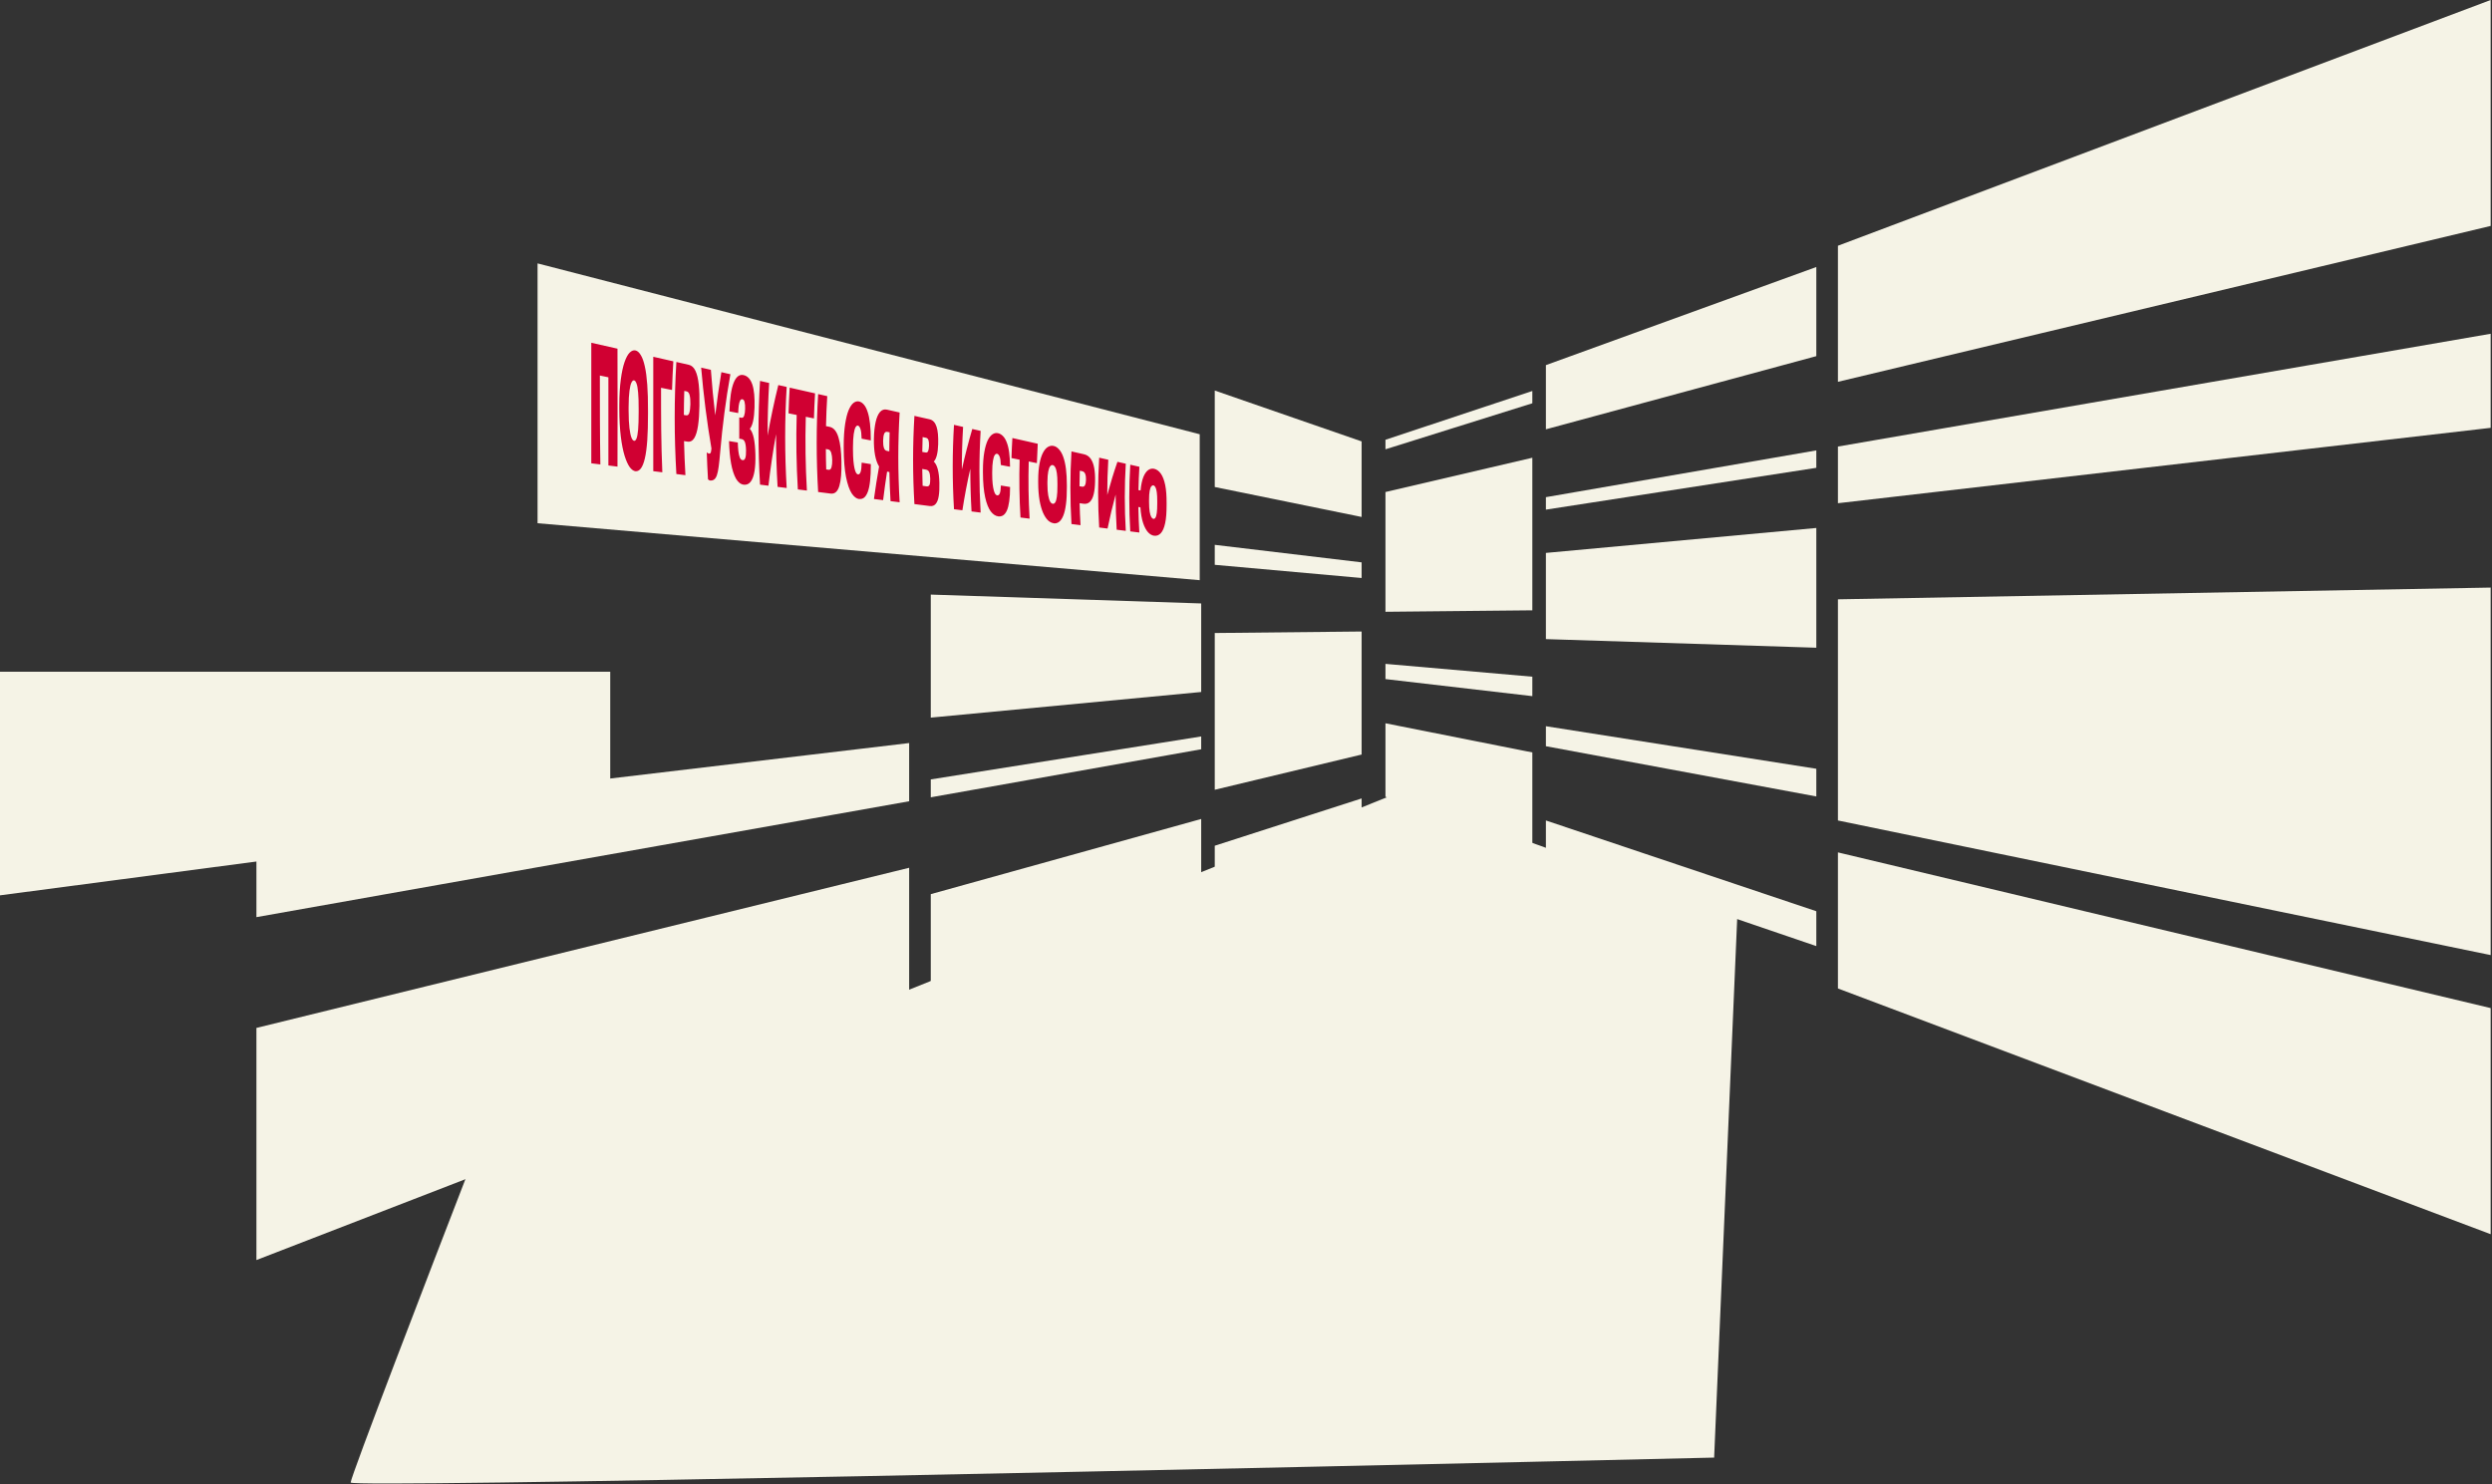<?xml version="1.0" encoding="UTF-8"?> <svg xmlns="http://www.w3.org/2000/svg" width="700" height="417" viewBox="0 0 700 417" fill="none"><rect x="0" y="0" width="700" height="417" fill="#333333" stroke="none"/><path d="M434.24 120.612V102.58L510.2 75.016V100.055L434.24 120.612ZM434.24 179.553V155.338L510.2 148.331V181.974L434.24 179.553ZM434.24 239.885V230.508L510.2 256.008V265.8L434.24 239.885ZM389.176 126.228V123.549L430.43 109.844V113.296L389.176 126.228ZM434.24 143.179V139.675L510.2 126.537V131.432L434.24 143.179ZM389.176 190.785V186.509L430.43 190.115V195.576L389.176 190.785ZM434.24 209.642V204.026L510.2 215.979V223.759L434.24 209.642ZM516.272 141.375V125.455L699.624 93.769V120.2L516.272 141.375ZM389.176 171.876V138.233L430.43 128.598V171.464L389.176 171.876ZM516.272 230.508V168.373L699.624 165.075V268.325L516.272 230.508ZM516.272 277.702V239.473L699.624 283.215V346.741L516.272 277.702ZM389.176 223.862V203.201L430.43 211.393V237.773L389.176 223.862ZM699.624 63.475V0L516.272 69.039V107.268L699.624 63.475Z" fill="#F5F3E6"></path><path d="M337.413 230.086V248.612L261.453 276.931V251.206L337.413 230.086ZM337.413 169.532V194.41L261.453 201.609V167.044L337.413 169.532ZM382.477 224.316V229L341.223 245V237.602L382.477 224.316ZM337.413 206.902V210.501L261.453 223.999V218.97L337.413 206.902ZM382.477 157.993V162.386L341.223 158.681V153.07L382.477 157.993ZM255.381 208.754V225.11L72.029 257.664V230.51L255.381 208.754ZM382.477 177.418V211.983L341.223 221.881V177.842L382.477 177.418ZM382.477 124.01V145.236L341.223 136.82V109.718L382.477 124.01ZM72.029 288.788V354L255.381 283.071V243.796L72.029 288.788Z" fill="#F5F3E6"></path><path d="M0 188.726H171.416V228.927L0 251.541L0 188.726Z" fill="#F5F3E6"></path><path d="M151 147L337 163V122L151 74V147Z" fill="#F5F3E6"></path><path d="M392 223C306.833 257.5 135.6 326 132 328C120.833 356.833 98.5 414.9 98.5 416.5C98.5 418.1 353.833 412.5 481.5 409.5L488 257.5L392 223Z" fill="#F5F3E6"></path><path d="M166.094 130.171C166.094 119.158 166.093 108.18 166.094 96.297C168.546 96.847 170.998 97.409 173.45 97.959C173.5 109 173.45 123.746 173.45 131.092C172.594 130.988 171.75 130.875 170.894 130.771C170.894 122.66 170.894 114.48 170.894 106C170.142 105.844 169.252 105.656 168.5 105.5C168.5 113.597 168.5 122 168.638 130.479C167.782 130.375 166.938 130.261 166.082 130.157L166.094 130.171ZM178.505 132.395C177.961 132.322 177.429 131.946 176.897 131.254C176.377 130.528 175.891 129.467 175.451 128.051C175.023 126.648 174.653 124.844 174.387 122.66C174.121 120.452 173.959 117.839 173.959 114.844C173.959 114.527 173.959 114.21 173.959 113.905C173.959 111.039 174.121 108.601 174.387 106.58C174.653 104.56 175.012 102.932 175.44 101.704C175.879 100.454 176.365 99.565 176.885 99.058C177.429 98.531 177.961 98.331 178.505 98.451C179.06 98.572 179.557 99.024 179.997 99.771C180.448 100.496 180.83 101.55 181.131 102.942C181.443 104.301 181.663 106.019 181.813 108.078C181.963 110.136 182.033 112.556 182.021 115.35C182.021 115.655 182.021 115.96 182.021 116.266C182.021 119.155 181.963 121.647 181.813 123.746C181.663 125.81 181.443 127.51 181.131 128.817C180.83 130.103 180.448 131.046 179.997 131.636C179.546 132.202 179.049 132.443 178.505 132.383V132.395ZM178.112 123.845C178.378 123.892 178.597 123.672 178.794 123.202C178.991 122.708 179.141 121.877 179.245 120.709C179.349 119.518 179.396 117.882 179.396 115.815C179.396 115.509 179.396 115.192 179.396 114.887C179.396 112.937 179.361 111.392 179.245 110.256C179.141 109.087 179.002 108.252 178.794 107.745C178.597 107.205 178.378 106.92 178.112 106.861C177.846 106.814 177.614 107.009 177.383 107.461C177.163 107.88 176.966 108.656 176.816 109.781C176.666 110.87 176.573 112.404 176.573 114.377C176.573 114.694 176.573 115 176.573 115.317C176.573 117.408 176.666 119.08 176.816 120.316C176.966 121.529 177.163 122.421 177.383 122.977C177.603 123.509 177.846 123.798 178.112 123.833V123.845ZM183.502 132.371C183.49 122.379 183.502 111.059 183.502 100.236C185.376 100.66 187.261 101.087 189.135 101.511C188.973 104.184 188.857 106.877 188.776 109.564C187.747 109.359 186.717 109.154 185.688 108.949C185.688 117.093 185.688 124.32 186.046 132.691C185.191 132.587 184.346 132.473 183.49 132.369L183.502 132.371ZM189.991 133.187C189.366 122.588 189.366 112.076 189.991 101.697C191.159 101.962 192.327 102.227 193.496 102.492C194.282 102.665 194.907 103.245 195.358 104.194C195.809 105.155 196.11 106.453 196.283 108.104C196.457 109.732 196.514 111.692 196.468 113.998C196.434 116.188 196.306 118.056 196.075 119.601C195.844 121.146 195.497 122.306 195.011 123.09C194.525 123.862 193.889 124.196 193.102 124.069C192.778 124.012 192.466 123.968 192.142 123.923C192.212 127.106 192.35 130.29 192.535 133.494C191.68 133.39 190.835 133.277 189.979 133.173L189.991 133.187ZM192.084 116.572C192.304 116.611 192.524 116.649 192.744 116.688C193.16 116.762 193.461 116.521 193.634 115.964C193.808 115.372 193.9 114.567 193.924 113.537C193.947 112.508 193.877 111.673 193.727 111.059C193.577 110.41 193.287 110.042 192.871 109.957C192.651 109.918 192.431 109.88 192.212 109.829C192.142 112.072 192.108 114.333 192.096 116.598L192.084 116.572ZM199.395 134.986C199.314 134.971 199.221 134.932 199.129 134.868C199.036 134.828 198.955 134.755 198.874 134.659C198.724 132.131 198.608 129.609 198.527 127.081C198.608 127.154 198.712 127.231 198.805 127.294C198.909 127.371 199.001 127.411 199.105 127.429C199.267 127.458 199.395 127.433 199.487 127.356C199.58 127.278 199.661 127.14 199.719 126.915C199.776 126.69 199.811 126.391 199.846 126.021C198.562 118.466 197.602 110.874 196.954 103.278C197.868 103.486 198.782 103.694 199.684 103.9C199.985 108.158 200.401 112.424 200.91 116.683C201.384 112.609 201.962 108.565 202.633 104.561C203.478 104.757 204.322 104.941 205.167 105.137C203.883 112.31 202.923 119.622 202.298 127.041C202.159 128.637 202.032 129.966 201.882 131.043C201.743 132.088 201.581 132.928 201.361 133.535C201.153 134.121 200.887 134.521 200.563 134.734C200.239 134.958 199.846 135.042 199.383 134.984L199.395 134.986ZM208.914 136.171C208.07 136.069 207.353 135.508 206.751 134.498C206.161 133.454 205.687 132.02 205.363 130.212C205.039 128.393 204.843 126.292 204.785 123.921C205.606 124.065 206.427 124.187 207.249 124.32C207.272 125.146 207.318 125.929 207.399 126.684C207.491 127.44 207.619 128.05 207.804 128.529C207.989 128.984 208.255 129.231 208.579 129.276C208.937 129.339 209.192 129.126 209.354 128.673C209.516 128.22 209.585 127.504 209.562 126.513C209.55 125.888 209.504 125.352 209.423 124.891C209.354 124.433 209.226 124.07 209.041 123.814C208.856 123.558 208.59 123.405 208.255 123.346C208.058 123.312 207.862 123.277 207.653 123.24C207.63 121.239 207.63 119.254 207.653 117.262C207.85 117.296 208.047 117.331 208.255 117.368C208.625 117.433 208.879 117.231 209.041 116.755C209.203 116.278 209.296 115.649 209.307 114.864C209.331 114.14 209.284 113.521 209.169 113.019C209.065 112.519 208.868 112.238 208.544 112.169C208.266 112.12 208.047 112.245 207.885 112.581C207.723 112.893 207.596 113.34 207.515 113.949C207.434 114.522 207.387 115.23 207.364 116.048C206.543 115.891 205.722 115.735 204.9 115.578C204.993 111.824 205.433 109.13 206.103 107.487C206.786 105.81 207.723 105.118 208.879 105.38C210.013 105.639 210.823 106.533 211.332 108.044C211.841 109.555 212.026 111.702 211.945 114.507C211.898 116.002 211.771 117.271 211.54 118.323C211.309 119.339 211.008 120.05 210.615 120.462C211.1 120.97 211.47 121.834 211.736 123.044C212.003 124.265 212.141 125.817 212.188 127.716C212.234 129.509 212.153 131.057 211.945 132.359C211.725 133.671 211.378 134.656 210.869 135.318C210.372 135.982 209.712 136.265 208.891 136.167L208.914 136.171ZM213.495 136.156C212.916 126.353 212.916 116.628 213.495 107.016C214.351 107.214 215.195 107.398 216.051 107.596C215.762 112.49 215.611 117.42 215.623 122.379C216.479 117.573 217.474 112.839 218.63 108.18C219.417 108.354 220.192 108.538 220.978 108.712C220.412 118.067 220.412 127.545 220.978 137.1C220.122 136.996 219.278 136.883 218.422 136.779C218.133 131.818 217.983 126.882 217.994 121.974C217.127 126.731 216.421 131.563 215.854 136.455C215.068 136.352 214.281 136.26 213.495 136.156ZM224.113 137.5C223.697 130.485 223.593 123.502 223.789 116.583C223.026 116.425 222.262 116.279 221.499 116.121C221.568 113.702 221.672 111.301 221.823 108.908C224.194 109.443 226.577 109.981 228.948 110.516C228.809 112.853 228.705 115.195 228.636 117.555C227.872 117.397 227.109 117.251 226.345 117.093C226.149 123.953 226.253 130.866 226.658 137.82C225.802 137.716 224.957 137.602 224.101 137.498L224.113 137.5ZM229.816 138.224C229.272 128.967 229.272 119.782 229.816 110.716C230.671 110.914 231.516 111.098 232.372 111.296C232.198 114.096 232.083 116.895 232.025 119.715C232.349 119.772 232.661 119.839 232.985 119.908C234.165 120.139 234.997 121.132 235.518 122.868C236.05 124.583 236.305 126.847 236.362 129.688C236.42 132.658 236.247 134.93 235.772 136.514C235.31 138.088 234.5 138.815 233.332 138.668C232.164 138.52 230.995 138.373 229.827 138.226L229.816 138.224ZM232.071 131.88C232.291 131.918 232.511 131.957 232.73 131.984C233.135 132.056 233.401 131.809 233.563 131.297C233.714 130.783 233.783 130.103 233.771 129.278C233.76 128.478 233.667 127.792 233.494 127.221C233.32 126.65 233.031 126.329 232.638 126.26C232.418 126.221 232.198 126.182 231.979 126.143C231.979 128.046 232.025 129.969 232.083 131.882L232.071 131.88ZM241.336 140.208C240.584 140.111 239.89 139.589 239.243 138.618C238.606 137.624 238.063 136.084 237.646 134.014C237.241 131.946 237.01 129.239 236.999 125.924C236.999 125.666 236.999 125.419 236.999 125.161C236.999 122.788 237.149 120.795 237.392 119.158C237.646 117.523 237.97 116.218 238.375 115.244C238.791 114.272 239.254 113.579 239.751 113.196C240.26 112.805 240.781 112.673 241.313 112.791C241.799 112.9 242.25 113.191 242.655 113.661C243.071 114.134 243.418 114.806 243.707 115.691C244.008 116.554 244.228 117.65 244.378 118.969C244.54 120.289 244.61 121.875 244.61 123.731C243.754 123.58 242.886 123.404 242.03 123.241C241.995 121.931 241.891 121.009 241.683 120.467C241.487 119.927 241.255 119.628 240.989 119.569C240.746 119.526 240.526 119.676 240.318 120.038C240.11 120.401 239.948 121.03 239.809 121.945C239.682 122.827 239.601 124.046 239.601 125.62C239.601 125.867 239.601 126.125 239.601 126.372C239.601 127.605 239.647 128.658 239.728 129.53C239.809 130.378 239.913 131.078 240.041 131.617C240.168 132.168 240.318 132.582 240.48 132.857C240.642 133.109 240.816 133.245 241.001 133.278C241.301 133.331 241.544 133.104 241.729 132.631C241.914 132.135 242.019 131.249 242.042 129.973C242.898 130.124 243.765 130.254 244.621 130.393C244.621 132.272 244.552 133.857 244.401 135.158C244.263 136.425 244.043 137.444 243.754 138.203C243.464 138.963 243.117 139.5 242.701 139.826C242.285 140.129 241.822 140.247 241.325 140.183L241.336 140.208ZM245.489 140.2C245.905 137.126 246.391 134.076 246.935 131.059C246.437 130.267 246.055 129.201 245.801 127.876C245.558 126.553 245.442 125.029 245.477 123.309C245.512 121.389 245.685 119.798 245.974 118.522C246.264 117.246 246.68 116.321 247.212 115.722C247.744 115.123 248.404 114.922 249.155 115.089C250.335 115.356 251.527 115.625 252.706 115.892C252.209 124.202 252.209 132.623 252.706 141.109C251.85 141.005 251.006 140.891 250.15 140.787C249.988 138.057 249.884 135.338 249.826 132.614C249.606 132.576 249.398 132.539 249.178 132.5C248.762 135.152 248.392 137.823 248.068 140.514C247.201 140.408 246.333 140.291 245.466 140.185L245.489 140.2ZM248.068 123.801C248.056 124.633 248.126 125.303 248.288 125.824C248.45 126.323 248.727 126.595 249.144 126.68C249.364 126.719 249.583 126.758 249.803 126.796C249.803 125.011 249.849 123.234 249.896 121.457C249.676 121.418 249.456 121.379 249.236 121.329C248.831 121.257 248.531 121.428 248.357 121.878C248.184 122.306 248.091 122.947 248.068 123.801ZM256.859 141.642C256.362 133.297 256.362 125.016 256.859 116.835C258.282 117.157 259.693 117.476 261.115 117.797C262.041 118.008 262.689 118.697 263.07 119.869C263.452 121.017 263.591 122.65 263.533 124.801C263.498 126.04 263.371 127.075 263.151 127.928C262.931 128.759 262.642 129.342 262.284 129.666C262.77 130.105 263.151 130.818 263.417 131.828C263.683 132.838 263.834 134.121 263.868 135.689C263.903 137.14 263.845 138.375 263.683 139.38C263.533 140.375 263.244 141.1 262.827 141.578C262.423 142.059 261.867 142.255 261.162 142.165C259.727 141.983 258.293 141.8 256.847 141.616L256.859 141.642ZM259.161 136.48C259.519 136.543 259.878 136.583 260.236 136.635C260.664 136.698 260.954 136.55 261.104 136.212C261.254 135.863 261.312 135.286 261.301 134.473C261.277 133.659 261.185 133.055 261.011 132.649C260.849 132.256 260.537 132.013 260.098 131.935C259.751 131.874 259.404 131.813 259.057 131.752C259.068 133.316 259.103 134.896 259.161 136.468V136.48ZM259.057 126.96C259.357 127.013 259.658 127.066 259.97 127.121C260.329 127.184 260.572 127.063 260.711 126.735C260.849 126.407 260.93 125.904 260.954 125.215C260.965 124.501 260.919 123.964 260.792 123.613C260.664 123.262 260.433 123.056 260.098 122.986C259.785 122.93 259.473 122.864 259.161 122.797C259.114 124.175 259.08 125.566 259.068 126.95L259.057 126.96ZM267.975 143.05C267.5 135.073 267.5 127.168 267.975 119.359C268.831 119.557 269.675 119.741 270.531 119.939C270.288 123.913 270.172 127.91 270.184 131.929C271.04 128.063 272.012 124.252 273.11 120.523C273.897 120.697 274.672 120.881 275.458 121.055C275.007 128.621 275.007 136.279 275.458 144.005C274.602 143.901 273.758 143.787 272.902 143.683C272.671 139.673 272.555 135.671 272.555 131.689C271.688 135.518 270.947 139.404 270.334 143.36C269.548 143.256 268.761 143.165 267.975 143.061V143.05ZM280.374 145.06C279.623 144.962 278.928 144.499 278.292 143.671C277.656 142.807 277.124 141.492 276.731 139.719C276.338 137.947 276.118 135.629 276.106 132.797C276.106 132.574 276.106 132.362 276.106 132.139C276.106 130.119 276.245 128.405 276.488 127.027C276.731 125.637 277.055 124.531 277.448 123.708C277.853 122.886 278.304 122.32 278.813 121.998C279.31 121.675 279.831 121.579 280.363 121.708C280.849 121.817 281.3 122.085 281.716 122.499C282.133 122.913 282.491 123.504 282.78 124.26C283.081 125.006 283.312 125.94 283.463 127.07C283.625 128.203 283.706 129.556 283.717 131.132C282.861 130.981 281.994 130.805 281.138 130.642C281.103 129.532 280.987 128.736 280.779 128.265C280.583 127.796 280.351 127.543 280.085 127.485C279.842 127.442 279.623 127.568 279.414 127.86C279.218 128.166 279.044 128.699 278.917 129.475C278.79 130.228 278.709 131.259 278.709 132.598C278.709 132.809 278.709 133.032 278.709 133.244C278.709 134.301 278.755 135.202 278.836 135.944C278.917 136.663 279.021 137.269 279.148 137.738C279.275 138.206 279.414 138.56 279.576 138.8C279.738 139.016 279.912 139.141 280.097 139.173C280.397 139.226 280.64 139.046 280.825 138.644C281.011 138.219 281.115 137.474 281.149 136.399C282.005 136.55 282.873 136.68 283.729 136.819C283.729 138.416 283.648 139.764 283.486 140.863C283.335 141.941 283.116 142.795 282.827 143.437C282.537 144.079 282.179 144.532 281.762 144.799C281.346 145.043 280.883 145.138 280.374 145.071V145.06ZM286.655 145.404C286.331 139.944 286.25 134.527 286.412 129.152C285.649 128.994 284.885 128.848 284.122 128.69C284.18 126.809 284.261 124.932 284.376 123.062C286.748 123.597 289.13 124.135 291.502 124.67C291.398 126.484 291.317 128.291 291.259 130.113C290.495 129.955 289.732 129.808 288.969 129.65C288.818 134.968 288.899 140.326 289.211 145.714C288.355 145.61 287.511 145.496 286.655 145.392V145.404ZM295.978 147.001C295.434 146.928 294.902 146.67 294.393 146.204C293.884 145.715 293.422 145.011 293.005 144.092C292.601 143.163 292.265 142 292.011 140.581C291.768 139.141 291.629 137.46 291.629 135.534C291.629 135.334 291.629 135.123 291.629 134.923C291.629 133.079 291.768 131.506 292.011 130.222C292.254 128.937 292.589 127.904 292.994 127.153C293.41 126.369 293.873 125.84 294.382 125.554C294.902 125.247 295.423 125.162 295.967 125.282C296.522 125.403 297.019 125.726 297.482 126.253C297.944 126.758 298.349 127.463 298.673 128.378C298.997 129.269 299.252 130.383 299.425 131.717C299.599 133.04 299.679 134.593 299.679 136.366C299.679 136.566 299.679 136.754 299.679 136.953C299.679 138.786 299.61 140.371 299.425 141.689C299.252 142.997 299.009 144.058 298.673 144.88C298.349 145.68 297.956 146.257 297.482 146.62C297.019 146.961 296.522 147.097 295.967 147.022L295.978 147.001ZM295.724 141.529C295.99 141.576 296.209 141.439 296.406 141.156C296.614 140.853 296.765 140.327 296.869 139.594C296.984 138.839 297.031 137.802 297.031 136.475C297.031 136.275 297.031 136.075 297.031 135.876C297.031 134.631 296.984 133.648 296.869 132.911C296.765 132.152 296.603 131.607 296.394 131.277C296.198 130.925 295.967 130.708 295.712 130.663C295.446 130.616 295.215 130.716 294.995 130.995C294.775 131.25 294.602 131.736 294.451 132.449C294.312 133.141 294.231 134.125 294.22 135.38C294.22 135.58 294.22 135.779 294.22 135.979C294.22 137.318 294.301 138.401 294.451 139.203C294.602 139.993 294.775 140.564 294.995 140.943C295.215 141.299 295.446 141.492 295.712 141.527L295.724 141.529ZM300.975 147.212C300.57 140.352 300.57 133.54 300.975 126.822C302.143 127.087 303.311 127.352 304.48 127.617C305.266 127.79 305.891 128.218 306.365 128.865C306.828 129.522 307.163 130.38 307.36 131.46C307.557 132.517 307.638 133.788 307.603 135.261C307.58 136.667 307.452 137.854 307.221 138.823C306.99 139.804 306.631 140.516 306.145 140.995C305.66 141.461 305.023 141.642 304.225 141.513C303.901 141.456 303.589 141.413 303.265 141.368C303.311 143.419 303.392 145.477 303.52 147.544C302.664 147.44 301.819 147.326 300.963 147.222L300.975 147.212ZM303.231 136.605C303.45 136.643 303.67 136.682 303.89 136.721C304.306 136.794 304.607 136.659 304.78 136.314C304.954 135.945 305.047 135.433 305.058 134.766C305.07 134.098 305 133.569 304.838 133.153C304.676 132.725 304.387 132.463 303.971 132.378C303.751 132.339 303.531 132.3 303.311 132.25C303.265 133.698 303.242 135.15 303.231 136.605ZM308.759 148.197C308.366 141.598 308.366 135.044 308.759 128.583C309.615 128.781 310.46 128.965 311.316 129.163C311.119 132.44 311.027 135.748 311.027 139.072C311.883 135.899 312.831 132.789 313.884 129.745C314.67 129.918 315.445 130.102 316.232 130.276C315.862 136.494 315.862 142.79 316.232 149.139C315.376 149.035 314.531 148.921 313.675 148.817C313.479 145.506 313.386 142.213 313.386 138.936C312.53 142.062 311.767 145.251 311.108 148.494C310.321 148.39 309.534 148.299 308.748 148.195L308.759 148.197ZM317.492 149.303C317.122 143.001 317.122 136.74 317.492 130.557C318.348 130.755 319.193 130.939 320.049 131.137C319.922 133.311 319.829 135.503 319.794 137.693C319.991 137.728 320.188 137.762 320.384 137.797C320.523 136.212 320.801 134.946 321.171 134.013C321.552 133.082 322.015 132.423 322.536 132.057C323.056 131.691 323.623 131.579 324.213 131.707C324.93 131.868 325.555 132.331 326.087 133.083C326.619 133.834 327.012 134.89 327.301 136.245C327.579 137.609 327.706 139.299 327.694 141.341C327.694 141.506 327.694 141.682 327.694 141.846C327.694 143.972 327.579 145.678 327.29 146.978C327.012 148.28 326.607 149.207 326.075 149.794C325.543 150.358 324.918 150.6 324.201 150.509C323.6 150.438 323.021 150.113 322.489 149.538C321.957 148.951 321.483 148.08 321.101 146.944C320.72 145.784 320.454 144.316 320.338 142.534C320.153 142.501 319.956 142.467 319.771 142.434C319.806 144.813 319.887 147.211 320.037 149.61C319.181 149.506 318.337 149.393 317.481 149.289L317.492 149.303ZM323.982 145.772C324.201 145.811 324.398 145.693 324.56 145.451C324.733 145.188 324.849 144.727 324.942 144.097C325.034 143.444 325.069 142.546 325.069 141.395C325.069 141.219 325.069 141.054 325.069 140.878C325.069 139.798 325.034 138.946 324.942 138.307C324.849 137.656 324.733 137.19 324.56 136.889C324.398 136.579 324.213 136.405 323.982 136.364C323.773 136.327 323.577 136.422 323.392 136.659C323.207 136.885 323.056 137.305 322.94 137.919C322.825 138.521 322.767 139.368 322.767 140.461C322.767 140.637 322.767 140.813 322.767 140.977C322.767 142.14 322.836 143.068 322.94 143.756C323.056 144.434 323.207 144.931 323.392 145.257C323.577 145.56 323.773 145.724 323.982 145.76V145.772Z" fill="#D00032"></path></svg> 